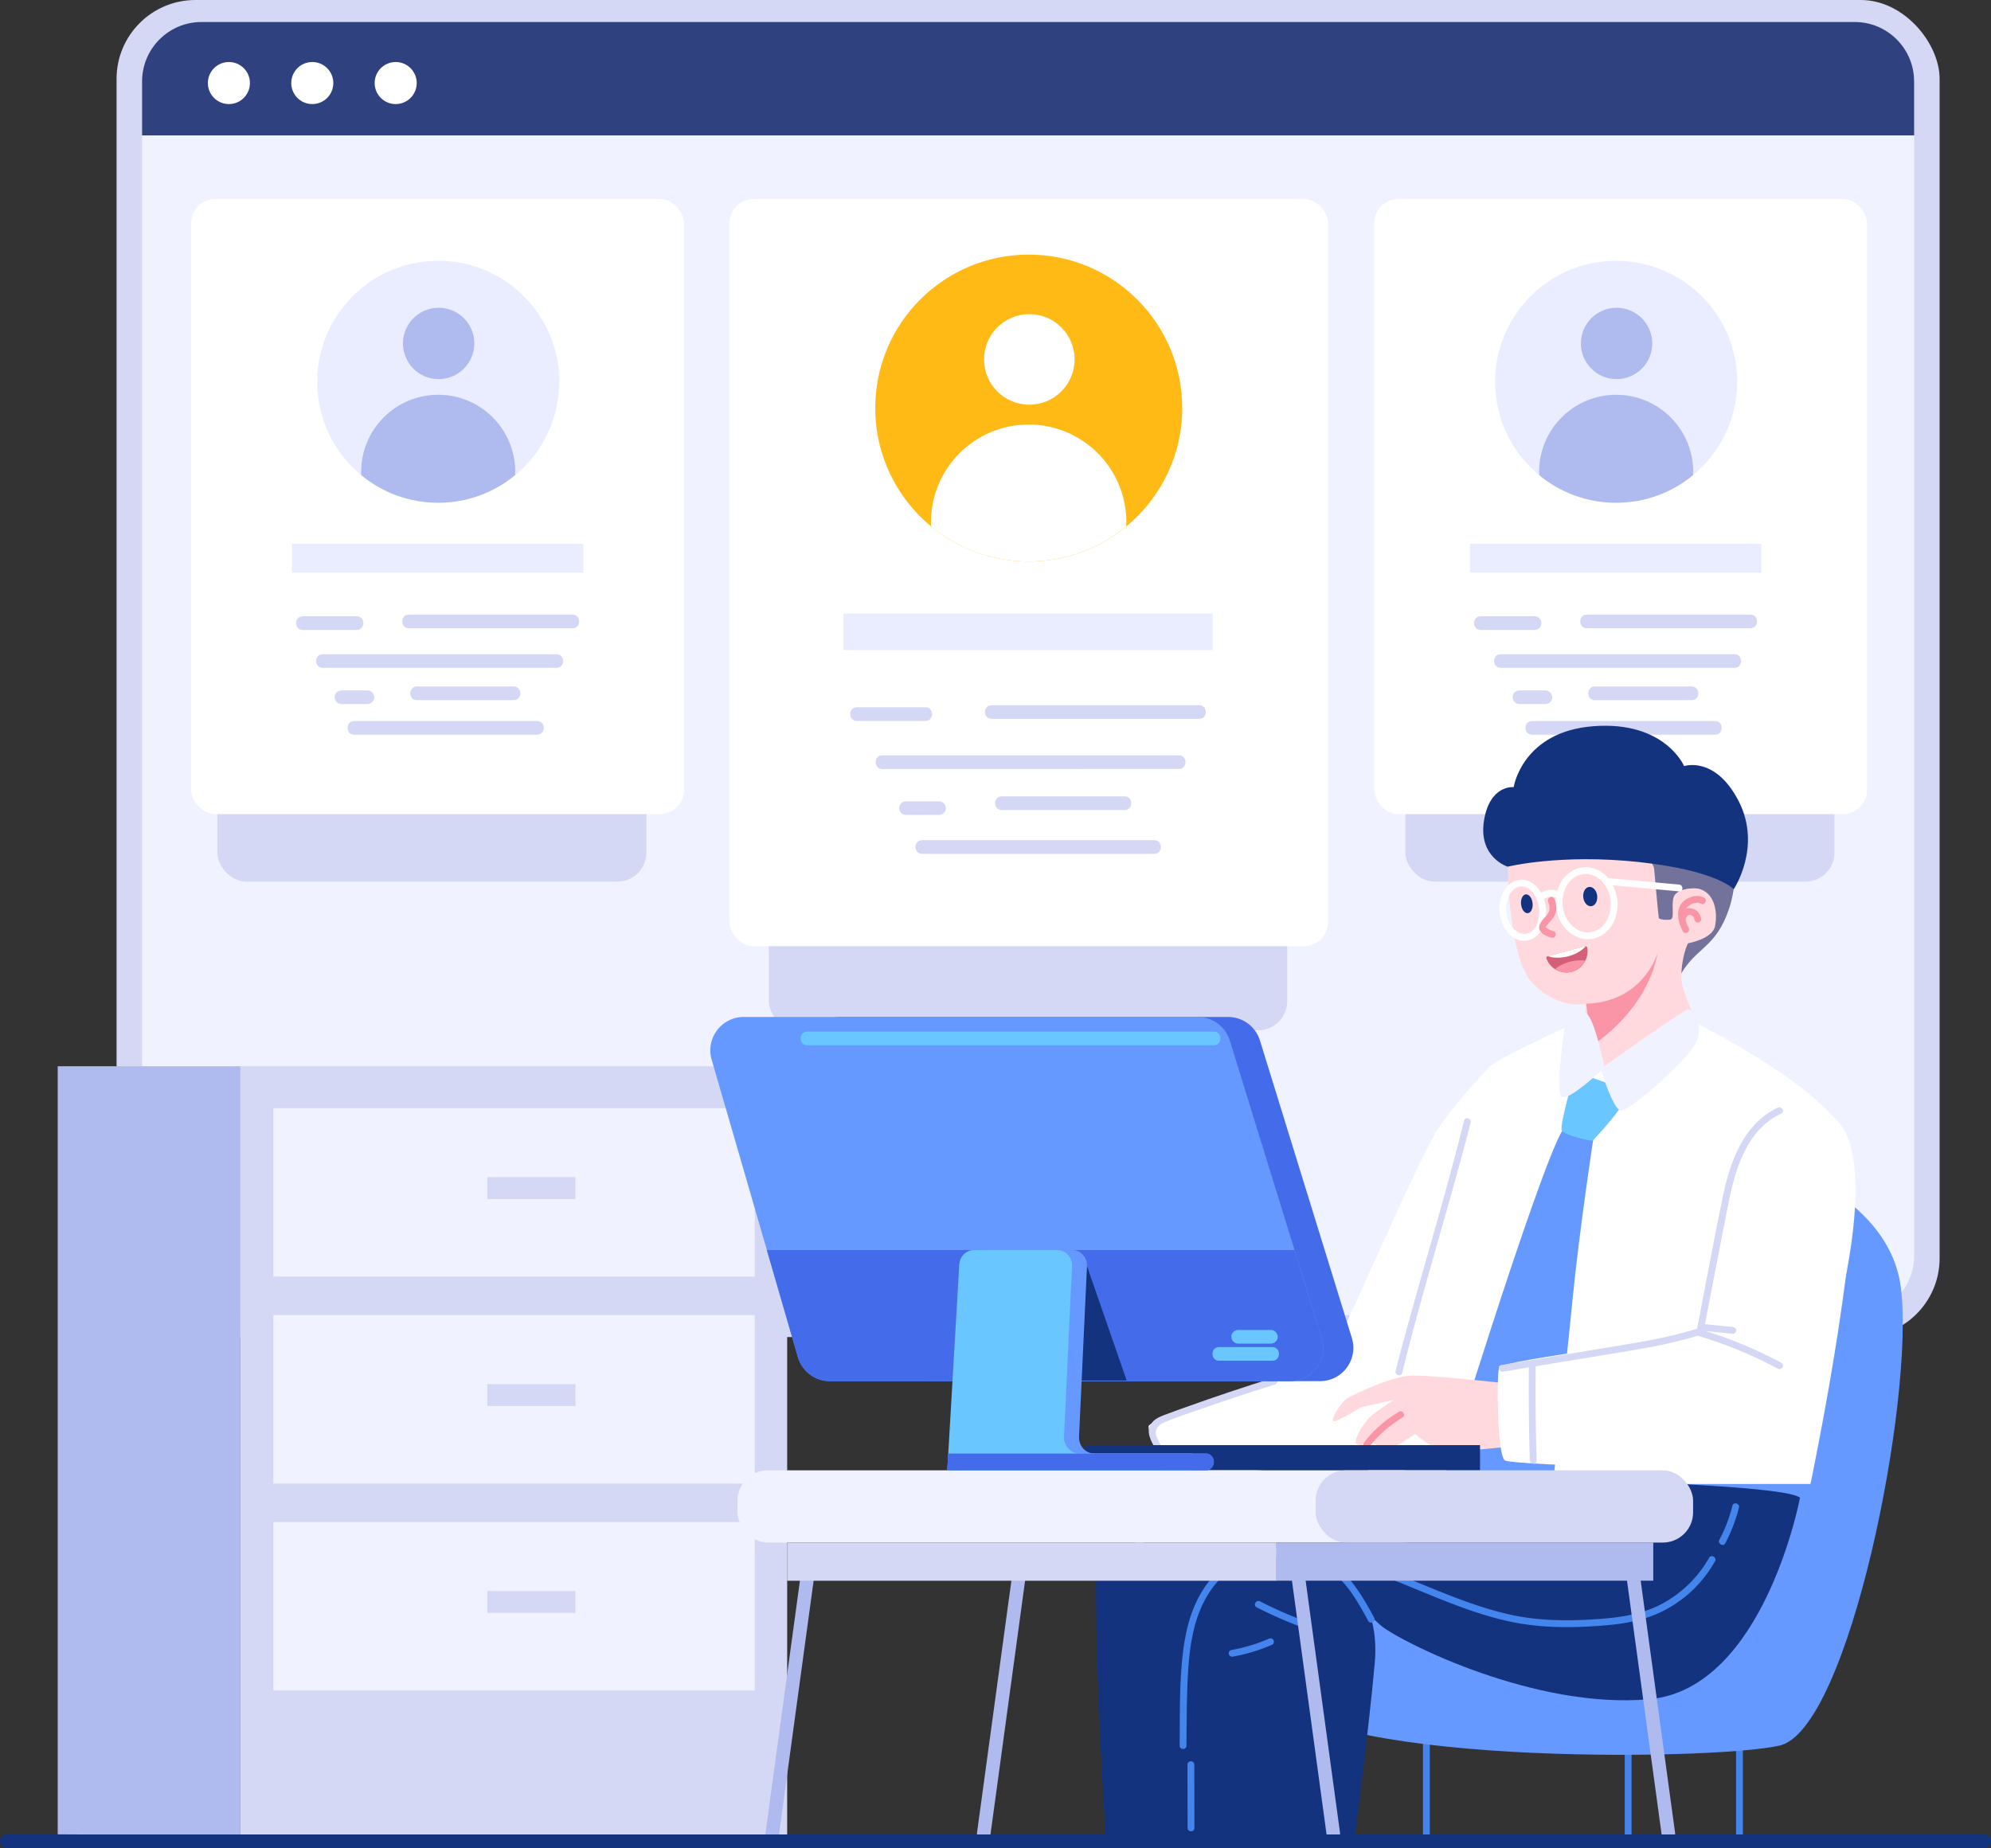 <svg xmlns="http://www.w3.org/2000/svg" id="Layer_2" data-name="Layer 2" viewBox="0 0 437.42 406.18"><rect x="0" y="0" width="437.42" height="406.18" fill="#333333" stroke="none"/><defs><style>.cls-10,.cls-12,.cls-13,.cls-14,.cls-15,.cls-2,.cls-4,.cls-5,.cls-6,.cls-7,.cls-8,.cls-9{stroke-width:0}.cls-2{fill:#afbaef}.cls-4{fill:#ffd9de}.cls-5{fill:#13337e}.cls-6{fill:#fff}.cls-7{fill:#f995a6}.cls-8{fill:#d4d8f5}.cls-9{fill:#69c6ff}.cls-10{fill:#4384ed}.cls-12{fill:#f0f3ff}.cls-13{fill:#69f}.cls-14{fill:#446bea}.cls-15{fill:#e9edff}</style></defs><g id="Object"><rect width="400.52" height="293.82" x="25.61" class="cls-8" rx="17.32" ry="17.32"/><rect width="389.33" height="284.17" x="31.21" y="4.83" class="cls-12" rx="13.08" ry="13.08"/><path d="M420.54 17.91v11.85H31.21V17.91c0-7.23 5.85-13.08 13.08-13.08h363.16c7.23 0 13.08 5.85 13.08 13.08Z" style="stroke-width:0;fill:#30417f"/><circle cx="50.29" cy="18.25" r="4.62" class="cls-6"/><circle cx="68.61" cy="18.25" r="4.62" class="cls-6"/><circle cx="86.93" cy="18.25" r="4.62" class="cls-6"/><rect width="94.28" height="117.85" x="47.73" y="75.9" class="cls-8" rx="6.4" ry="6.4"/><rect width="94.28" height="117.85" x="308.75" y="75.9" class="cls-8" rx="6.4" ry="6.4"/><rect width="113.89" height="117.85" x="168.91" y="108.57" class="cls-8" rx="6.4" ry="6.4"/><rect width="108.27" height="135.18" x="42" y="43.73" class="cls-6" rx="5.33" ry="5.33"/><rect width="108.27" height="135.18" x="301.92" y="43.73" class="cls-6" rx="5.33" ry="5.33"/><rect width="131.52" height="164.2" x="160.25" y="43.73" class="cls-6" rx="5.33" ry="5.33"/><path d="M259.73 89.67c0 10.48-4.79 19.85-12.29 26.02-5.83 4.81-13.29 7.69-21.43 7.69s-15.62-2.88-21.44-7.7h-.01c-7.49-6.18-12.27-15.53-12.27-26.01 0-18.63 15.09-33.72 33.72-33.72s33.72 15.09 33.72 33.72Z" style="fill:#ffba15;stroke-width:0"/><circle cx="226.14" cy="78.98" r="9.95" class="cls-6"/><path d="M247.46 114.76c0 .31-.01.63-.03.93-5.83 4.81-13.29 7.69-21.43 7.69s-15.62-2.88-21.44-7.7h-.01c-.01-.31-.02-.62-.02-.92 0-11.85 9.62-21.47 21.47-21.47s21.46 9.62 21.46 21.47Z" class="cls-6"/><path d="M185.28 134.82h81.15v8.03h-81.15z" class="cls-15"/><path d="M188.24 158.43h15.08c1.93 0 1.93-3 0-3h-15.08c-1.93 0-1.93 3 0 3Zm29.61-.46h45.61c1.93 0 1.93-3 0-3h-45.61c-1.93 0-1.93 3 0 3Zm-24.02 11.02H259c1.93 0 1.93-3 0-3h-65.17c-1.93 0-1.93 3 0 3Zm5.21 10.1h7.26c.78 0 1.54-.69 1.5-1.5s-.66-1.5-1.5-1.5h-7.26c-.78 0-1.54.69-1.5 1.5s.66 1.5 1.5 1.5Zm21.04-1.09h27c1.93 0 1.93-3 0-3h-27c-1.93 0-1.93 3 0 3Zm-17.5 9.63h51.01c1.93 0 1.93-3 0-3h-51.01c-1.93 0-1.93 3 0 3Z" class="cls-8"/><path d="M122.85 83.9c0 8.26-3.77 15.65-9.69 20.52-4.6 3.79-10.48 6.06-16.89 6.06s-12.31-2.27-16.9-6.07c-5.91-4.87-9.68-12.25-9.68-20.51 0-14.69 11.9-26.59 26.59-26.59s26.59 11.9 26.59 26.59Z" class="cls-15"/><circle cx="96.37" cy="75.47" r="7.84" class="cls-2"/><path d="M113.18 103.68c0 .24 0 .49-.02.74-4.6 3.79-10.48 6.06-16.89 6.06s-12.31-2.27-16.9-6.07c0-.24-.02-.48-.02-.73 0-9.34 7.58-16.93 16.93-16.93s16.92 7.58 16.92 16.93Z" class="cls-2"/><path d="M64.16 119.5h63.98v6.33H64.16z" class="cls-15"/><path d="M66.49 138.43h11.89c1.93 0 1.93-3 0-3H66.49c-1.93 0-1.93 3 0 3Zm23.34-.37h35.96c1.93 0 1.93-3 0-3H89.83c-1.93 0-1.93 3 0 3Zm-18.93 8.7h51.37c1.93 0 1.93-3 0-3H70.9c-1.93 0-1.93 3 0 3Zm4.11 7.96h5.72c.78 0 1.54-.69 1.5-1.5s-.66-1.5-1.5-1.5h-5.72c-.78 0-1.54.69-1.5 1.5s.66 1.5 1.5 1.5Zm16.58-.86h21.28c1.93 0 1.93-3 0-3H91.59c-1.93 0-1.93 3 0 3Zm-13.79 7.59h40.22c1.93 0 1.93-3 0-3H77.8c-1.93 0-1.93 3 0 3Z" class="cls-8"/><path d="M381.64 83.9c0 8.26-3.77 15.65-9.69 20.52-4.6 3.79-10.48 6.06-16.89 6.06s-12.31-2.27-16.9-6.07c-5.91-4.87-9.68-12.25-9.68-20.51 0-14.69 11.9-26.59 26.59-26.59s26.59 11.9 26.59 26.59Z" class="cls-15"/><circle cx="355.16" cy="75.47" r="7.84" class="cls-2"/><path d="M371.97 103.68c0 .24 0 .49-.02.74-4.6 3.79-10.48 6.06-16.89 6.06s-12.31-2.27-16.9-6.07c0-.24-.02-.48-.02-.73 0-9.34 7.58-16.93 16.93-16.93s16.92 7.58 16.92 16.93Z" class="cls-2"/><path d="M322.95 119.5h63.98v6.33h-63.98z" class="cls-15"/><path d="M325.29 138.43h11.89c1.93 0 1.93-3 0-3h-11.89c-1.93 0-1.93 3 0 3Zm23.33-.37h35.96c1.93 0 1.93-3 0-3h-35.96c-1.93 0-1.93 3 0 3Zm-18.93 8.7h51.37c1.93 0 1.93-3 0-3h-51.37c-1.93 0-1.93 3 0 3Zm4.11 7.96h5.72c.78 0 1.54-.69 1.5-1.5s-.66-1.5-1.5-1.5h-5.72c-.78 0-1.54.69-1.5 1.5s.66 1.5 1.5 1.5Zm16.59-.86h21.28c1.93 0 1.93-3 0-3h-21.28c-1.93 0-1.93 3 0 3Zm-13.8 7.59h40.22c1.93 0 1.93-3 0-3h-40.22c-1.93 0-1.93 3 0 3Z" class="cls-8"/><path d="M12.68 234.31h40.14v170.32H12.68z" class="cls-2"/><path d="M172.94 404.63H52.82V234.31h120.12z" class="cls-8"/><path d="M60.06 243.53h105.76v37.02H60.06z" class="cls-12"/><path d="M107.05 258.69h19.37v4.81h-19.37z" class="cls-8"/><path d="M60.06 289h105.76v37.02H60.06z" class="cls-12"/><path d="M107.05 304.16h19.37v4.81h-19.37z" class="cls-8"/><path d="M60.06 334.47h105.76v37.02H60.06z" class="cls-12"/><path d="M107.05 349.63h19.37v4.81h-19.37z" class="cls-8"/><path d="M380 185.08s2.66 6.45-.18 14.77c-2.84 8.32-6.93 8.22-10.41 13.99-3.48 5.77-26.37-21.24-18.73-29.38 7.64-8.14 29.32.62 29.32.62Z" style="fill:#72729b;stroke-width:0"/><path d="M331.24 186.98s-.44 23.26 5.62 29.24c6.05 5.98 11.62 4.34 11.62 4.34l-2.5 27 34.56-7.24s-11.22-20.69-11.17-25.55c.06-4.86 1.49-7.48 1.49-7.48s5.33-.92 5.93-3.74c.59-2.82.05-7.05-3.21-8.14-1.55-.52-5.37-.08-5.91 1.81-.53 1.9.33 4.7-.72 4.86-1.05.15-2.43-.03-2.52-.37s-.99-10.46-.99-10.46.27-4.98-12.17-5.29c-12.44-.31-20.03 1.02-20.03 1.02Z" class="cls-4"/><path d="M374.4 197.29c-.9-.52-1.98-.52-2.94-.15s-1.88.94-2.34 1.87c-.89 1.77-.32 4 .6 5.64.47.84 1.77.09 1.3-.76-.64-1.13-1.16-2.75-.64-4.03.25-.61.82-.98 1.4-1.24s1.29-.38 1.88-.04c.84.49 1.59-.81.76-1.3Z" class="cls-7"/><path d="M373.71 201.79c-.15-1.09-1.08-2.01-2.16-2.18-.34-.05-.68-.07-1.01.03-.31.09-.59.27-.81.51-.37.38-.75.87-.82 1.41-.03.21-.04.39.08.58.09.16.27.3.45.34.35.08.87-.11.92-.52 0-.05.02-.23.06-.26-.04.09-.05.11-.02.06 0-.02.02-.03.02-.05.02-.04.04-.08.07-.12.03-.05.06-.09.09-.14.07-.1 0 .03-.02.02.01 0 .15-.18.18-.21s.2-.17.19-.19c-.07.06-.09.07-.04.04.02-.01.05-.03.07-.04 0 0-.14.04-.02.01.03 0 .06-.02.09-.02.06-.01.04 0-.05 0 0-.01.11 0 .12 0 .01 0 .16.02.16 0-.02.02-.16-.03 0 0 .09.02.18.04.27.07.02 0 .03.01.05.02.05.02.03.01-.05-.02.04 0 .09.05.12.06.04.02.08.05.12.07.02.01.15.09.06.04-.09-.05.03.03.05.05l.09.09c.02.02.06.09.09.1-.05-.02-.08-.11 0 0 .05.07.09.15.13.23s-.04-.14 0 0c.01.04.03.08.04.13.03.09.05.19.06.28.02.17.2.36.34.45.16.09.4.13.58.08s.36-.17.45-.34c.1-.19.11-.37.08-.58Zm-9.51 7.56s-3.03 10.85-15.71 11.21l1.15 9.27s12.09-7.29 14.56-20.48Z" class="cls-7"/><path d="M331.24 190.46s-6.47-2.02-5.22-10.05c1.25-8.03 6.53-7.44 6.53-7.44s1.88-12.22 17.58-13.39c15.69-1.17 19.87 8.77 19.87 8.77s6.84-2.33 11.99 7.71-1.1 19.36-1.1 19.36-3.53-4.12-20.77-5.98c-17.24-1.86-28.88 1.01-28.88 1.01Z" class="cls-5"/><path d="M338.14 199.55c.18 1.81-.18 4.08-1.78 5.21-1.46 1.03-3.17.25-4.15-1.05-1.24-1.65-1.59-3.97-1.04-5.94.43-1.53 1.66-3.21 3.45-2.94 2.14.33 3.29 2.81 3.52 4.72.12.95 1.62.96 1.5 0-.3-2.45-1.53-5.09-3.99-5.99-2.27-.83-4.51.57-5.48 2.64-1.13 2.41-.96 5.43.39 7.72 1.13 1.93 3.37 3.44 5.65 2.59 2.73-1.01 3.69-4.31 3.43-6.96-.09-.95-1.59-.96-1.5 0Zm15.7-1.73c.24 2.43-.55 5.14-2.76 6.45-2.07 1.23-4.51.52-6.04-1.21-1.74-1.96-2.2-4.92-1.33-7.36.76-2.16 2.77-3.9 5.16-3.63 2.82.32 4.65 3.11 4.97 5.74.12.95 1.62.96 1.5 0-.37-3.05-2.16-6.05-5.23-7-2.85-.88-5.77.59-7.21 3.1-1.61 2.8-1.45 6.54.33 9.23 1.59 2.41 4.53 3.92 7.4 2.98 3.43-1.13 5.05-4.91 4.72-8.3-.09-.95-1.59-.96-1.5 0Z" class="cls-6"/><path d="m352.91 194.41 13.99 1.29c.67.06 1.34.12 2.01.19.96.09.95-1.41 0-1.5l-13.99-1.29c-.67-.06-1.34-.12-2.01-.19-.96-.09-.95 1.41 0 1.5Zm-14.1 3.49c.09-.1.2-.17.3-.26-.2.19-.02.02.05-.03l.18-.12c.08-.05.16-.1.25-.14l.12-.06c.02-.01.2-.09.07-.04s.06-.02.08-.03c.05-.02.09-.03.14-.05.1-.03.21-.06.31-.08l.18-.03c.15-.03-.16.01.01 0 .12 0 .24-.02.36-.02.13 0 .25 0 .38.03-.19-.02 0 0 .04.01a3.447 3.447 0 0 1 .64.19c-.13-.05.06.03.09.04.09.04.18.09.27.14.34.19.83.09 1.03-.27s.1-.82-.27-1.03c-1.13-.63-2.46-.82-3.68-.34-.58.23-1.17.56-1.6 1.02-.27.28-.3.78 0 1.06s.77.3 1.06 0Z" class="cls-6"/><ellipse cx="335.45" cy="198.58" class="cls-5" rx="1.27" ry="2.08" transform="rotate(-6.28 335.667 198.69)"/><ellipse cx="349.38" cy="196.99" class="cls-5" rx="1.54" ry="2.13" transform="rotate(-6.28 349.65 197.081)"/><path d="M348.71 208.22c.18 1.02.02 2.03-.42 2.9a4.638 4.638 0 0 1-2.96 2.42c-1.31.35-2.64.1-3.7-.57a4.673 4.673 0 0 1-1.89-2.36c-.07-.2.05-.41.25-.46l8.27-2.2s.08-.01.12 0c.16.01.3.12.32.29Z" style="fill:#d35f78;stroke-width:0"/><path d="M348.38 207.93c-.81.95-2.18 1.78-3.85 2.22s-3.3.4-4.48-.03l8.21-2.19s.08-.01.12 0Z" class="cls-6"/><path d="M348.29 211.12a4.638 4.638 0 0 1-2.96 2.42c-1.31.35-2.64.1-3.7-.57.81-.69 1.93-1.27 3.23-1.61 1.23-.33 2.42-.39 3.43-.24Zm-8.19-13.03c.29.73.49 1.57.16 2.33-.31.69-.94 1.21-1.4 1.8-.59.75-1.08 1.71-.35 2.55.57.66 1.52 1.07 2.35 1.28.94.24 1.34-1.21.4-1.45a3.99 3.99 0 0 1-1.01-.39c-.16-.09-.32-.18-.46-.3a.864.864 0 0 1-.14-.13c-.08-.08-.01-.04-.02 0 .04-.25.32-.55.47-.74.23-.28.48-.54.71-.81.49-.59.92-1.23 1.06-2 .15-.87 0-1.74-.31-2.56-.15-.38-.5-.64-.92-.52-.36.1-.67.54-.52.92Z" class="cls-7"/><path d="M327.32 234.34s-5.74 5.89-10.71 12.7c-4.97 6.81-22.12 48.43-24.74 51.05-2.62 2.62-39.4 13.48-39.53 15.31s3.81 10.65 4.2 10.89 45.44-1.98 51.18-6.89c5.74-4.91 31.62-85.02 19.6-83.05Z" class="cls-6"/><path d="M279.7 302.8c-6.41 2-12.79 4.13-19.11 6.4-1.54.55-3.09 1.1-4.62 1.68-.99.38-2.03.79-2.76 1.6-2.04 2.28.24 4.84 1.14 7 .37.88 1.82.49 1.45-.4-.46-1.1-1.18-2.07-1.62-3.17-.66-1.66.09-2.69 1.61-3.35 2.59-1.11 5.32-1.97 7.97-2.9 5.41-1.9 10.86-3.71 16.33-5.41.92-.29.53-1.74-.4-1.45Z" class="cls-8"/><path d="M312.62 375.14v29.49c0 .97 1.5.97 1.5 0v-29.49c0-.97-1.5-.97-1.5 0Zm68.79 0v29.49c0 .97 1.5.97 1.5 0v-29.49c0-.97-1.5-.97-1.5 0Zm-24.46 0v29.49c0 .97 1.5.97 1.5 0v-29.49c0-.97-1.5-.97-1.5 0Z" class="cls-10"/><path d="M378.4 251.65s36.03 7.14 39.2 31.17c3.16 24.03-11.33 97.33-26.65 100.78-15.32 3.45-105.41 4.31-111.82-12.65-6.41-16.96 25.79-36.22 46.2-41.83 20.41-5.61 53.08-77.48 53.08-77.48Z" class="cls-13"/><path d="M395.46 329.13s-7.91 41.97-33.06 44.27c-25.15 2.3-54.35-12.51-58.73-15.96-4.38-3.45-9.12-11.93-22.34-12.07-13.22-.14-14.95 8.34-15.81 11.36s0 47.39 0 47.39h-22.57s-4.89-74.27 0-77.57c4.89-3.31 36.08-2.52 36.08-2.52s111.4.64 116.43 5.1Z" class="cls-5"/><path d="M297.58 404.11s3.16-24.1 4.46-38.76c1.29-14.66-7.47-24.58-24.15-23.43-16.67 1.15-15.52 14.52-16.24 26.59-.72 12.07 1.44 35.5 1.44 35.5l34.5.1Z" class="cls-5"/><path d="M380.6 330.9c-.65 2.6-1.6 5.1-2.85 7.47-.45.85.85 1.61 1.3.76 1.3-2.48 2.31-5.11 3-7.83.23-.94-1.21-1.34-1.45-.4Zm-5.11 11.42c-2.38 4.2-5.88 7.67-10.12 9.99-4.91 2.7-10.39 3.26-15.89 3.58-5.89.34-11.75.22-17.53-1.04-5.27-1.15-10.35-3.01-15.34-5-5.66-2.26-11.24-4.72-17.01-6.68-.92-.31-1.31 1.14-.4 1.45 10.78 3.66 20.97 9.15 32.14 11.64 5.82 1.29 11.72 1.49 17.65 1.17 5.53-.3 11.08-.8 16.12-3.28s8.99-6.32 11.68-11.06c.48-.84-.82-1.6-1.3-.76Zm-82.56-1.47-7.67-.93c-.4-.05-.75.38-.75.75 0 .45.35.7.75.75l7.67.93c.4.05.75-.38.75-.75 0-.45-.35-.7-.75-.75Zm-16.86 12.35c3.47 1.78 7.05 3.34 10.72 4.67.91.33 1.3-1.12.4-1.45a88.213 88.213 0 0 1-10.36-4.52c-.86-.44-1.62.85-.76 1.3Zm2.67 6.93a37.608 37.608 0 0 1-8.24 2.47c-.4.07-.62.56-.52.92.12.42.52.6.92.52 2.96-.53 5.84-1.42 8.6-2.62.37-.16.46-.71.27-1.03-.22-.38-.65-.43-1.03-.27Z" class="cls-10"/><path d="M301.88 355.44c-2.32-4.26-4.8-8.68-8.82-11.56-2.23-1.6-4.86-2.45-7.54-2.93-2.85-.51-5.8-.85-8.69-.43-4.7.68-8.69 3.6-11.5 7.33-3.27 4.33-4.73 9.63-5.4 14.95-.86 6.88-.7 13.9-.76 20.82 0 .97 1.49.97 1.5 0 .04-5.66.02-11.34.4-16.99.35-5.2 1.19-10.57 3.73-15.2 2.17-3.95 5.58-7.46 9.94-8.89 2.61-.86 5.38-.82 8.09-.49s5.47.83 7.87 2.12c4.72 2.54 7.43 7.49 9.9 12.03.46.85 1.76.09 1.3-.76Zm-40.99 32.33.02 13.94c0 .97 1.5.97 1.5 0l-.02-13.94c0-.97-1.5-.97-1.5 0Zm-14-51.8c1.28 1.59 2.55 3.19 3.83 4.78.25.31.81.28 1.06 0 .3-.33.26-.73 0-1.06-1.28-1.59-2.55-3.19-3.83-4.78-.25-.31-.81-.28-1.06 0-.3.33-.26.73 0 1.06Z" class="cls-10"/><path d="M372.03 224.53s-8.62 11.32-20.27 10.74c-11.64-.57-2.73-11.79-2.73-11.79s-19.42 8.71-21.72 10.86c-2.3 2.16-15.14 48.33-18.4 60.21-3.26 11.88-9.26 31.56-9.26 31.56h98.11s13.61-64.78 8.05-76.28c-5.56-11.5-33.78-25.31-33.78-25.31Z" class="cls-6"/><path d="M350.22 249.15s-3.18 20.58-4.78 36.89c-1.6 16.31-4.81 45.01-4.81 45.01l-24.54-2.82s21.95-71.44 27.26-79.98c5.3-8.54 7.1-3.75 6.88.91Z" class="cls-13"/><path d="M346.01 235.61s-3.49 11.78-2.88 12.83 6.54 2.44 6.81 2.18 8.81-9.25 7.24-10.65-11.17-4.36-11.17-4.36Z" class="cls-9"/><path d="M343.76 225.89s-2.29 14.6-.52 15.19 8.53-5.82 8.53-5.82 2.66 8.64 4.36 8.8 13.04-9.75 15.9-13.91.07-8.44-1.11-8.31c-1.18.13-18.46 12.46-18.46 12.46s-2.49-12.38-4.45-11.66c-1.96.72-4.07 1.99-4.26 3.24Z" class="cls-12"/><path d="M330.01 303.9s-16.48-1.87-20.43-1.58c-3.95.29-12 3.95-13.58 4.96-1.58 1.01-3.72 4.81-3.01 5.03s6.1-3.09 6.1-3.09l7.12-1.58s-3.17 2.05-4.75 3.32c-1.58 1.28-3.88 4.94-3.59 6.09s3.88 0 3.88 0 1.51 1.29 2.95 1.37 6.18-3.31 6.18-3.31 4.17 3.81 7.91 3.81 13.87-1.15 13.87-1.15l-2.64-13.87Z" class="cls-4"/><path d="M307.34 310.24c-2.91 1.71-5.5 3.97-7.58 6.63-.25.32-.31.75 0 1.06.26.26.81.32 1.06 0 2.01-2.57 4.46-4.74 7.28-6.4.83-.49.08-1.79-.76-1.3Z" class="cls-7"/><path d="M403.05 245.68s-13.33-7.68-19.66 5.97c-6.32 13.66-8.62 39.77-9.77 41.02s-43.7 6.13-44.27 7.86c-.57 1.72-.43 19.4 1.29 20.41 1.72 1.01 58.17 3.62 63.53-4.82s21.24-59.54 8.88-70.44Z" class="cls-6"/><path d="M390.57 243.42c-7.66 3.6-10.55 12.13-12.14 19.83-2 9.69-3.77 19.43-5.65 29.14-.18.94 1.26 1.35 1.45.4 1.79-9.26 3.55-18.53 5.38-27.79 1.53-7.75 3.93-16.62 11.73-20.29.87-.41.11-1.7-.76-1.3Z" class="cls-8"/><path d="M373.15 293.59a91.718 91.718 0 0 1 17.44 7.18c.85.46 1.61-.84.76-1.3a93.664 93.664 0 0 0-17.8-7.33c-.93-.27-1.32 1.17-.4 1.45Z" class="cls-8"/><path d="M374.1 292.44c2.2.22 4.41.45 6.61.67.4.04.75-.37.75-.75 0-.44-.35-.71-.75-.75-2.2-.22-4.41-.45-6.61-.67-.4-.04-.75.37-.75.75 0 .44.35.71.75.75Z" class="cls-8"/><path d="M372.74 292.03c-6.84 2.1-13.93 3.16-20.97 4.32s-14.64 2.41-21.96 3.62c-.95.16-.55 1.6.4 1.45 7.32-1.21 14.64-2.41 21.96-3.62s14.13-2.21 20.97-4.32c.92-.28.53-1.73-.4-1.45Z" class="cls-8"/><path d="M335.88 300.24c-.06 6.9 0 13.8.21 20.7.03.96 1.53.97 1.5 0-.21-6.9-.28-13.8-.21-20.7 0-.97-1.49-.97-1.5 0Zm-14.23-53.98c-3.75 15.25-8.35 30.3-12.5 45.44-.87 3.19-1.75 6.38-2.54 9.59-.23.94 1.22 1.34 1.45.4 3.75-15.25 8.35-30.3 12.5-45.44.87-3.19 1.75-6.38 2.54-9.59.23-.94-1.22-1.34-1.45-.4Z" class="cls-8"/><path d="M325.16 323.1h-86.77v-5.53h86.77z" class="cls-5"/><path d="M357.32 346.41c.88 6.43 1.75 12.85 2.63 19.28l4.19 30.73.96 7.05c.11.81 1.14 1.23 1.85 1.05.87-.23 1.16-1.05 1.05-1.85-.88-6.43-1.75-12.85-2.63-19.28l-4.19-30.73-.96-7.05c-.11-.81-1.14-1.23-1.85-1.05-.87.23-1.16 1.05-1.05 1.85Zm-73.61 0c.88 6.43 1.75 12.85 2.63 19.28 1.4 10.24 2.79 20.48 4.19 30.73l.96 7.05c.11.81 1.14 1.23 1.85 1.05.87-.23 1.16-1.05 1.05-1.85-.88-6.43-1.75-12.85-2.63-19.28-1.4-10.24-2.79-20.48-4.19-30.73l-.96-7.05c-.11-.81-1.14-1.23-1.85-1.05-.87.23-1.16 1.05-1.05 1.85Zm-107.73-.8c-.88 6.43-1.75 12.85-2.63 19.28-1.4 10.24-2.79 20.48-4.19 30.73l-.96 7.05c-.11.81.2 1.6 1.05 1.85.7.2 1.74-.25 1.85-1.05.88-6.43 1.75-12.85 2.63-19.28 1.4-10.24 2.79-20.48 4.19-30.73l.96-7.05c.11-.81-.2-1.6-1.05-1.85-.7-.2-1.74.25-1.85 1.05Zm46.46 0c-.88 6.43-1.75 12.85-2.63 19.28-1.4 10.24-2.79 20.48-4.19 30.73l-.96 7.05c-.11.81.2 1.6 1.05 1.85.7.2 1.74-.25 1.85-1.05.88-6.43 1.75-12.85 2.63-19.28l4.19-30.73.96-7.05c.11-.81-.2-1.6-1.05-1.85-.7-.2-1.74.25-1.85 1.05Z" class="cls-2"/><rect width="152.82" height="15.87" x="162.04" y="323.1" class="cls-12" rx="6.64" ry="6.64" transform="rotate(-180 238.45 331.04)"/><rect width="82.93" height="15.87" x="289.04" y="323.1" class="cls-8" rx="6.64" ry="6.64" transform="rotate(-180 330.505 331.04)"/><path d="M363.22 347.36h-82.78v-8.39h82.78z" class="cls-2"/><path d="M172.94 338.98h107.5v8.39h-107.5z" class="cls-8"/><path d="m297 294.01-20.19-65.36a7.34 7.34 0 0 0-7.01-5.17h-84.99c-4.88 0-8.41 4.69-7.05 9.38l18.94 65.36a7.329 7.329 0 0 0 7.05 5.29h86.24c4.94 0 8.47-4.78 7.01-9.5Z" class="cls-14"/><path d="m156.35 232.86 12.13 41.84 6.81 23.51c.91 3.14 3.78 5.3 7.05 5.3h101.02c4.94 0 8.46-4.78 7.01-9.5l-5.96-19.31-14.23-46.05a7.34 7.34 0 0 0-7.01-5.17H163.4c-4.89 0-8.4 4.69-7.05 9.38Z" class="cls-13"/><path d="m168.48 274.7 6.81 23.51c.91 3.14 3.78 5.3 7.05 5.3h101.02c4.94 0 8.46-4.78 7.01-9.5l-5.96-19.31H168.48Z" class="cls-14"/><path d="m247.53 303.37-8.72-25.15h-7.94v25.15h16.66z" class="cls-5"/><path d="M211.4 323.1h53.55c.48 0 .91-.2 1.23-.54.31-.33.51-.8.51-1.3 0-.96-.69-1.75-1.57-1.84h-24.7c-1.91 0-3.44-1.68-3.36-3.7l1.75-37.49c.08-1.92-1.38-3.52-3.19-3.52h-18.38c-1.7 0-3.1 1.41-3.19 3.2l-2.43 41.52-.22 3.68Z" class="cls-13"/><path d="M208.11 323.1h53.54c.48 0 .91-.2 1.23-.54.31-.33.51-.8.51-1.3 0-.96-.69-1.75-1.57-1.84h-24.69c-1.91 0-3.44-1.68-3.36-3.7l1.75-37.49c.07-1.92-1.38-3.52-3.2-3.52h-18.38c-1.7 0-3.1 1.41-3.19 3.2l-2.42 41.52-.22 3.68Zm71.43-27.08h-11.72c-1.93 0-1.93 3 0 3h11.72c1.93 0 1.93-3 0-3Zm-.32-3.76h-7.2c-.78 0-1.54.69-1.5 1.5s.66 1.5 1.5 1.5h7.2c.78 0 1.54-.69 1.5-1.5s-.66-1.5-1.5-1.5Zm-12.55-65.56h-89.33c-1.93 0-1.93 3 0 3h89.33c1.93 0 1.93-3 0-3Z" class="cls-9"/><path d="M208.11 323.1h56.83c.48 0 .91-.2 1.23-.54.31-.33.51-.8.51-1.3 0-.96-.69-1.75-1.57-1.84h-56.79l-.22 3.68Z" class="cls-14"/><path d="M1.45 406.13h416.88c5.63 0 11.27.1 16.9 0h.74c1.93 0 1.93-3 0-3H19.09c-5.63 0-11.27-.1-16.9 0h-.74c-1.93 0-1.93 3 0 3Z" class="cls-5"/></g></svg>
